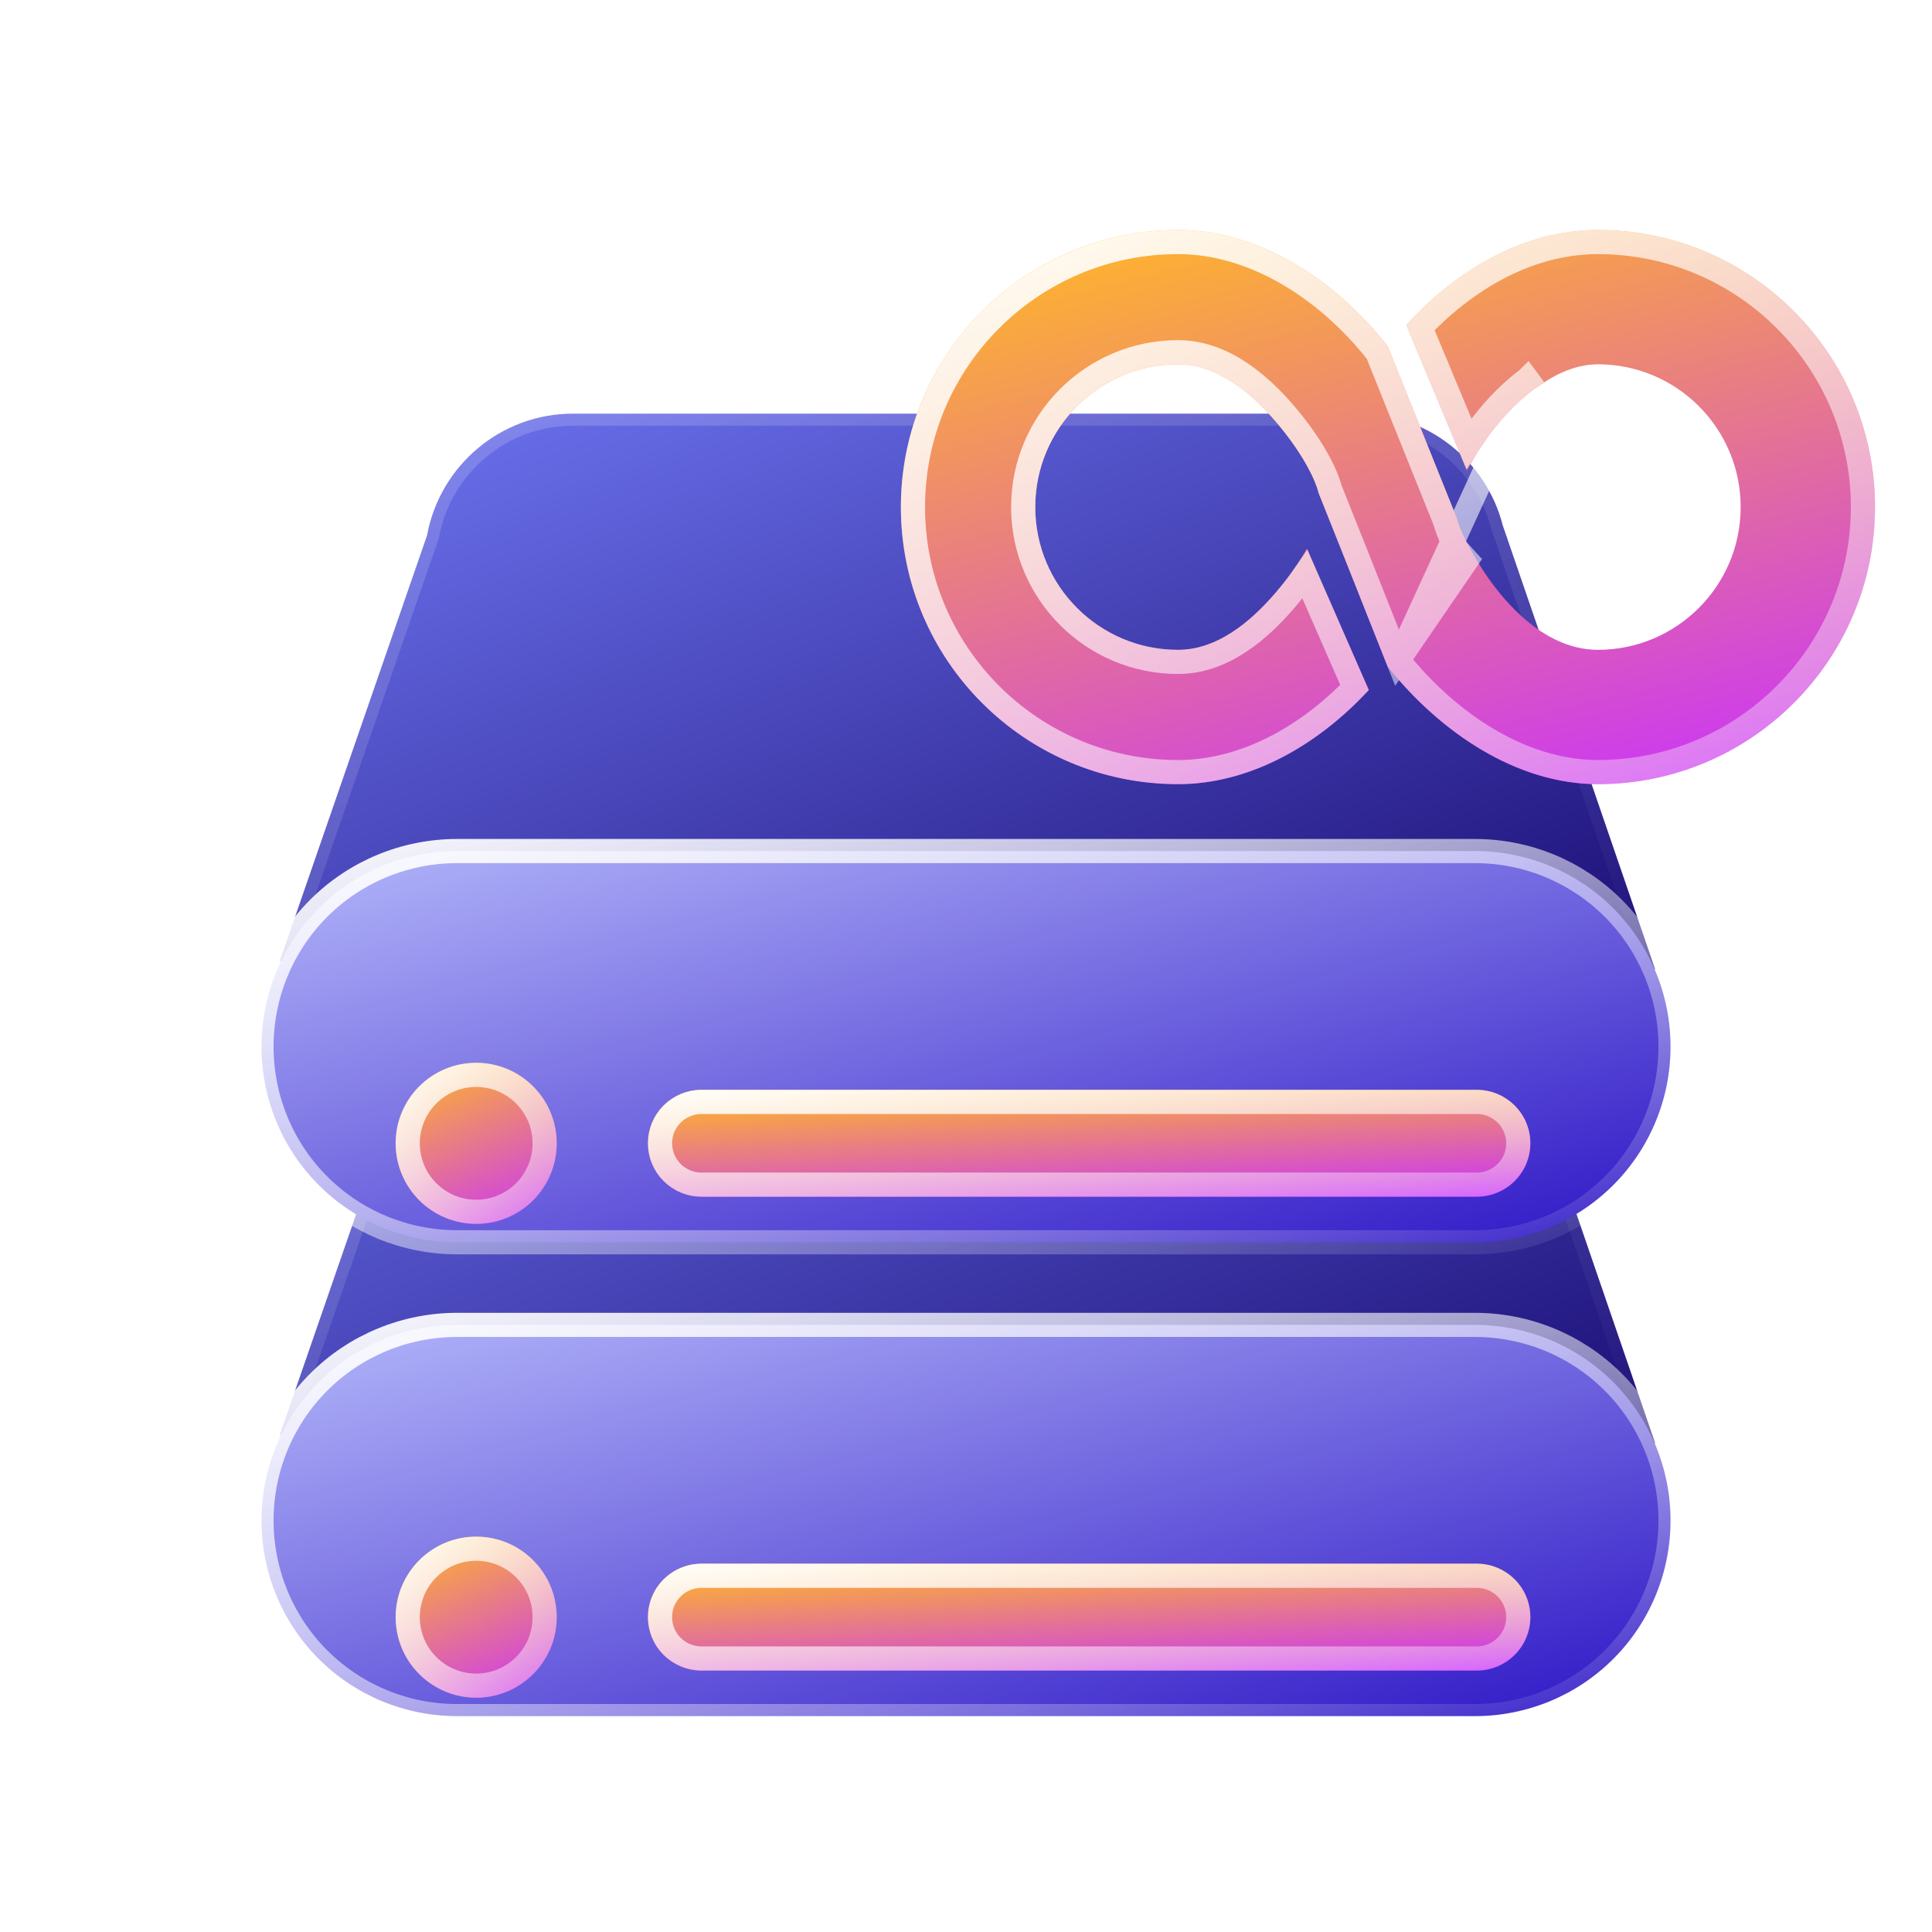 <svg width="80" height="80" viewBox="0 0 80 80" fill="none" xmlns="http://www.w3.org/2000/svg">
<g clip-path="url(#clip0_44_6394)">
<path d="M62.222 41.361L62.227 41.38L62.234 41.399L68.537 59.757L11.58 59.428L17.671 41.825L17.683 41.79L17.69 41.754C18.226 38.91 20.726 36.749 23.727 36.749H56.273C59.135 36.749 61.541 38.713 62.222 41.361Z" fill="url(#paint0_linear_44_6394)" stroke="url(#paint1_linear_44_6394)"/>
<path d="M66.799 57.227C68.319 58.746 69.173 60.806 69.173 62.961C69.173 65.116 68.319 67.177 66.799 68.695C65.28 70.213 63.22 71.061 61.07 71.061H18.93C16.78 71.061 14.72 70.213 13.201 68.695C11.681 67.177 10.828 65.116 10.828 62.961C10.828 60.806 11.681 58.746 13.201 57.227C14.72 55.709 16.78 54.861 18.93 54.861H61.07C63.22 54.861 65.28 55.709 66.799 57.227Z" fill="url(#paint2_linear_44_6394)" stroke="url(#paint3_linear_44_6394)"/>
<g filter="url(#filter0_d_44_6394)">
<path d="M19.718 66.299C21.56 66.299 23.053 64.806 23.053 62.964C23.053 61.122 21.56 59.629 19.718 59.629C17.877 59.629 16.383 61.122 16.383 62.964C16.383 64.806 17.877 66.299 19.718 66.299Z" fill="url(#paint4_linear_44_6394)"/>
<path d="M22.553 62.964C22.553 64.53 21.284 65.799 19.718 65.799C18.153 65.799 16.883 64.53 16.883 62.964C16.883 61.398 18.153 60.129 19.718 60.129C21.284 60.129 22.553 61.398 22.553 62.964Z" stroke="url(#paint5_linear_44_6394)"/>
</g>
<g filter="url(#filter1_d_44_6394)">
<path fill-rule="evenodd" clip-rule="evenodd" d="M63.369 62.962C63.369 62.374 63.135 61.812 62.721 61.399C62.306 60.987 61.744 60.749 61.158 60.749C54.642 60.749 35.556 60.749 29.04 60.749C28.453 60.749 27.891 60.987 27.477 61.399C27.062 61.812 26.83 62.374 26.83 62.962C26.83 63.549 27.062 64.112 27.477 64.524C27.891 64.937 28.453 65.174 29.04 65.174C35.556 65.174 54.642 65.174 61.158 65.174C61.744 65.174 62.306 64.937 62.721 64.524C63.135 64.112 63.369 63.549 63.369 62.962Z" fill="url(#paint6_linear_44_6394)"/>
<path d="M62.368 61.754C62.688 62.072 62.869 62.507 62.869 62.962C62.869 63.417 62.688 63.851 62.368 64.17C62.045 64.491 61.609 64.674 61.158 64.674H61.12H61.081H61.042H61.003H60.963H60.924H60.883H60.843H60.803H60.762H60.721H60.679H60.638H60.596H60.553H60.511H60.468H60.425H60.382H60.338H60.294H60.25H60.206H60.161H60.116H60.071H60.026H59.98H59.934H59.888H59.842H59.795H59.748H59.701H59.653H59.606H59.558H59.51H59.461H59.412H59.364H59.314H59.265H59.215H59.165H59.115H59.065H59.014H58.964H58.913H58.861H58.81H58.758H58.706H58.654H58.602H58.549H58.496H58.443H58.39H58.336H58.282H58.228H58.174H58.12H58.065H58.01H57.955H57.9H57.844H57.789H57.733H57.677H57.621H57.564H57.507H57.45H57.393H57.336H57.279H57.221H57.163H57.105H57.047H56.988H56.929H56.871H56.812H56.752H56.693H56.633H56.574H56.514H56.453H56.393H56.332H56.272H56.211H56.15H56.089H56.027H55.965H55.904H55.842H55.78H55.717H55.655H55.592H55.53H55.467H55.404H55.34H55.277H55.213H55.15H55.086H55.022H54.957H54.893H54.828H54.764H54.699H54.634H54.569H54.503H54.438H54.372H54.307H54.241H54.175H54.109H54.042H53.976H53.909H53.843H53.776H53.709H53.642H53.574H53.507H53.44H53.372H53.304H53.236H53.168H53.1H53.032H52.963H52.895H52.826H52.758H52.689H52.62H52.55H52.481H52.412H52.343H52.273H52.203H52.133H52.064H51.994H51.924H51.853H51.783H51.713H51.642H51.572H51.501H51.43H51.359H51.288H51.217H51.146H51.075H51.003H50.932H50.86H50.789H50.717H50.645H50.573H50.501H50.429H50.357H50.285H50.213H50.14H50.068H49.995H49.923H49.85H49.777H49.704H49.632H49.559H49.486H49.413H49.339H49.266H49.193H49.12H49.046H48.973H48.899H48.826H48.752H48.678H48.605H48.531H48.457H48.383H48.309H48.235H48.161H48.087H48.013H47.939H47.864H47.79H47.716H47.642H47.567H47.493H47.418H47.344H47.269H47.195H47.12H47.045H46.971H46.896H46.822H46.747H46.672H46.597H46.523H46.448H46.373H46.298H46.223H46.148H46.073H45.998H45.923H45.849H45.774H45.699H45.624H45.549H45.474H45.399H45.324H45.249H45.174H45.099H45.024H44.949H44.874H44.799H44.724H44.649H44.574H44.499H44.424H44.349H44.274H44.199H44.124H44.049H43.974H43.899H43.825H43.75H43.675H43.6H43.525H43.45H43.376H43.301H43.226H43.152H43.077H43.003H42.928H42.853H42.779H42.705H42.63H42.556H42.481H42.407H42.333H42.259H42.184H42.11H42.036H41.962H41.888H41.814H41.74H41.667H41.593H41.519H41.445H41.372H41.298H41.225H41.151H41.078H41.005H40.931H40.858H40.785H40.712H40.639H40.566H40.493H40.42H40.347H40.275H40.202H40.13H40.057H39.985H39.913H39.84H39.768H39.696H39.624H39.552H39.48H39.409H39.337H39.266H39.194H39.123H39.051H38.98H38.909H38.838H38.767H38.697H38.626H38.555H38.485H38.414H38.344H38.274H38.204H38.134H38.064H37.994H37.924H37.855H37.785H37.716H37.647H37.578H37.509H37.44H37.371H37.303H37.234H37.166H37.097H37.029H36.961H36.893H36.825H36.758H36.69H36.623H36.556H36.489H36.422H36.355H36.288H36.221H36.155H36.089H36.023H35.957H35.891H35.825H35.759H35.694H35.629H35.563H35.498H35.434H35.369H35.304H35.24H35.176H35.112H35.048H34.984H34.92H34.857H34.794H34.731H34.668H34.605H34.542H34.48H34.418H34.355H34.294H34.232H34.17H34.109H34.048H33.986H33.926H33.865H33.804H33.744H33.684H33.624H33.564H33.505H33.445H33.386H33.327H33.268H33.209H33.151H33.092H33.034H32.976H32.919H32.861H32.804H32.747H32.69H32.633H32.577H32.52H32.464H32.408H32.353H32.297H32.242H32.187H32.132H32.078H32.023H31.969H31.915H31.861H31.808H31.755H31.701H31.648H31.596H31.544H31.491H31.439H31.388H31.336H31.285H31.234H31.183H31.132H31.082H31.032H30.982H30.932H30.883H30.834H30.785H30.736H30.688H30.64H30.592H30.544H30.497H30.449H30.402H30.356H30.309H30.263H30.217H30.172H30.126H30.081H30.036H29.991H29.947H29.903H29.859H29.816H29.772H29.729H29.686H29.644H29.602H29.56H29.518H29.477H29.436H29.395H29.354H29.314H29.274H29.234H29.195H29.155H29.116H29.078H29.04C28.588 64.674 28.152 64.491 27.829 64.17C27.51 63.852 27.33 63.417 27.33 62.962C27.33 62.506 27.51 62.071 27.829 61.754C28.152 61.432 28.588 61.249 29.04 61.249H29.078H29.116H29.155H29.195H29.234H29.274H29.314H29.354H29.395H29.436H29.477H29.518H29.56H29.602H29.644H29.686H29.729H29.772H29.816H29.859H29.903H29.947H29.991H30.036H30.081H30.126H30.172H30.217H30.263H30.309H30.356H30.402H30.449H30.497H30.544H30.592H30.64H30.688H30.736H30.785H30.834H30.883H30.932H30.982H31.032H31.082H31.132H31.183H31.234H31.285H31.336H31.388H31.439H31.491H31.544H31.596H31.648H31.701H31.755H31.808H31.861H31.915H31.969H32.023H32.078H32.132H32.187H32.242H32.297H32.353H32.408H32.464H32.52H32.577H32.633H32.69H32.747H32.804H32.861H32.919H32.976H33.034H33.092H33.151H33.209H33.268H33.327H33.386H33.445H33.505H33.564H33.624H33.684H33.744H33.804H33.865H33.926H33.986H34.048H34.109H34.17H34.232H34.294H34.355H34.418H34.48H34.542H34.605H34.668H34.731H34.794H34.857H34.92H34.984H35.048H35.112H35.176H35.24H35.304H35.369H35.434H35.498H35.563H35.629H35.694H35.759H35.825H35.891H35.957H36.023H36.089H36.155H36.221H36.288H36.355H36.422H36.489H36.556H36.623H36.69H36.758H36.825H36.893H36.961H37.029H37.097H37.166H37.234H37.303H37.371H37.44H37.509H37.578H37.647H37.716H37.785H37.855H37.924H37.994H38.064H38.134H38.204H38.274H38.344H38.414H38.485H38.555H38.626H38.697H38.767H38.838H38.909H38.98H39.051H39.123H39.194H39.266H39.337H39.409H39.48H39.552H39.624H39.696H39.768H39.84H39.913H39.985H40.057H40.13H40.202H40.275H40.347H40.42H40.493H40.566H40.639H40.712H40.785H40.858H40.931H41.005H41.078H41.151H41.225H41.298H41.372H41.445H41.519H41.593H41.667H41.74H41.814H41.888H41.962H42.036H42.11H42.184H42.259H42.333H42.407H42.481H42.556H42.63H42.705H42.779H42.853H42.928H43.003H43.077H43.152H43.226H43.301H43.376H43.45H43.525H43.6H43.675H43.75H43.825H43.899H43.974H44.049H44.124H44.199H44.274H44.349H44.424H44.499H44.574H44.649H44.724H44.799H44.874H44.949H45.024H45.099H45.174H45.249H45.324H45.399H45.474H45.549H45.624H45.699H45.774H45.849H45.923H45.998H46.073H46.148H46.223H46.298H46.373H46.448H46.523H46.597H46.672H46.747H46.822H46.896H46.971H47.045H47.12H47.195H47.269H47.344H47.418H47.493H47.567H47.642H47.716H47.79H47.864H47.939H48.013H48.087H48.161H48.235H48.309H48.383H48.457H48.531H48.605H48.678H48.752H48.826H48.899H48.973H49.046H49.12H49.193H49.266H49.339H49.413H49.486H49.559H49.632H49.704H49.777H49.85H49.923H49.995H50.068H50.14H50.213H50.285H50.357H50.429H50.501H50.573H50.645H50.717H50.789H50.86H50.932H51.003H51.075H51.146H51.217H51.288H51.359H51.43H51.501H51.572H51.642H51.713H51.783H51.853H51.924H51.994H52.064H52.133H52.203H52.273H52.343H52.412H52.481H52.55H52.62H52.689H52.758H52.826H52.895H52.963H53.032H53.1H53.168H53.236H53.304H53.372H53.44H53.507H53.574H53.642H53.709H53.776H53.843H53.909H53.976H54.042H54.109H54.175H54.241H54.307H54.372H54.438H54.503H54.569H54.634H54.699H54.764H54.828H54.893H54.957H55.022H55.086H55.15H55.213H55.277H55.34H55.404H55.467H55.53H55.592H55.655H55.717H55.78H55.842H55.904H55.965H56.027H56.089H56.15H56.211H56.272H56.332H56.393H56.453H56.514H56.574H56.633H56.693H56.752H56.812H56.871H56.929H56.988H57.047H57.105H57.163H57.221H57.279H57.336H57.393H57.45H57.507H57.564H57.621H57.677H57.733H57.789H57.844H57.9H57.955H58.01H58.065H58.12H58.174H58.228H58.282H58.336H58.39H58.443H58.496H58.549H58.602H58.654H58.706H58.758H58.81H58.861H58.913H58.964H59.014H59.065H59.115H59.165H59.215H59.265H59.314H59.364H59.412H59.461H59.51H59.558H59.606H59.653H59.701H59.748H59.795H59.842H59.888H59.934H59.98H60.026H60.071H60.116H60.161H60.206H60.25H60.294H60.338H60.382H60.425H60.468H60.511H60.553H60.596H60.638H60.679H60.721H60.762H60.803H60.843H60.883H60.924H60.963H61.003H61.042H61.081H61.12H61.158C61.609 61.249 62.045 61.432 62.368 61.754Z" stroke="url(#paint7_linear_44_6394)"/>
</g>
<path d="M62.222 21.74L62.227 21.759L62.234 21.777L68.537 40.136L11.58 39.807L17.671 22.204L17.683 22.169L17.69 22.133C18.226 19.289 20.726 17.128 23.727 17.128H56.273C59.135 17.128 61.541 19.092 62.222 21.74Z" fill="url(#paint8_linear_44_6394)" stroke="url(#paint9_linear_44_6394)"/>
<path d="M66.799 37.606C68.319 39.125 69.173 41.185 69.173 43.34C69.173 45.495 68.319 47.555 66.799 49.074C65.28 50.592 63.22 51.44 61.07 51.44H18.93C16.78 51.44 14.72 50.592 13.201 49.074C11.681 47.555 10.828 45.495 10.828 43.34C10.828 41.185 11.681 39.125 13.201 37.606C14.72 36.088 16.78 35.24 18.93 35.24H61.07C63.22 35.24 65.28 36.088 66.799 37.606Z" fill="url(#paint10_linear_44_6394)" stroke="url(#paint11_linear_44_6394)"/>
<g filter="url(#filter2_d_44_6394)">
<path d="M19.718 46.678C21.56 46.678 23.053 45.185 23.053 43.343C23.053 41.501 21.56 40.008 19.718 40.008C17.877 40.008 16.383 41.501 16.383 43.343C16.383 45.185 17.877 46.678 19.718 46.678Z" fill="url(#paint12_linear_44_6394)"/>
<path d="M22.553 43.343C22.553 44.909 21.284 46.178 19.718 46.178C18.153 46.178 16.883 44.909 16.883 43.343C16.883 41.777 18.153 40.508 19.718 40.508C21.284 40.508 22.553 41.777 22.553 43.343Z" stroke="url(#paint13_linear_44_6394)"/>
</g>
<g filter="url(#filter3_d_44_6394)">
<path fill-rule="evenodd" clip-rule="evenodd" d="M63.369 43.34C63.369 42.753 63.135 42.191 62.721 41.778C62.306 41.365 61.744 41.128 61.158 41.128C54.642 41.128 35.556 41.128 29.04 41.128C28.453 41.128 27.891 41.365 27.477 41.778C27.062 42.191 26.83 42.753 26.83 43.34C26.83 43.928 27.062 44.49 27.477 44.903C27.891 45.316 28.453 45.553 29.04 45.553C35.556 45.553 54.642 45.553 61.158 45.553C61.744 45.553 62.306 45.316 62.721 44.903C63.135 44.49 63.369 43.928 63.369 43.34Z" fill="url(#paint14_linear_44_6394)"/>
<path d="M62.368 42.133C62.688 42.451 62.869 42.886 62.869 43.34C62.869 43.795 62.688 44.23 62.368 44.548C62.045 44.87 61.609 45.053 61.158 45.053H61.12H61.081H61.042H61.003H60.963H60.924H60.883H60.843H60.803H60.762H60.721H60.679H60.638H60.596H60.553H60.511H60.468H60.425H60.382H60.338H60.294H60.25H60.206H60.161H60.116H60.071H60.026H59.98H59.934H59.888H59.842H59.795H59.748H59.701H59.653H59.606H59.558H59.51H59.461H59.412H59.364H59.314H59.265H59.215H59.165H59.115H59.065H59.014H58.964H58.913H58.861H58.81H58.758H58.706H58.654H58.602H58.549H58.496H58.443H58.39H58.336H58.282H58.228H58.174H58.12H58.065H58.01H57.955H57.9H57.844H57.789H57.733H57.677H57.621H57.564H57.507H57.45H57.393H57.336H57.279H57.221H57.163H57.105H57.047H56.988H56.929H56.871H56.812H56.752H56.693H56.633H56.574H56.514H56.453H56.393H56.332H56.272H56.211H56.15H56.089H56.027H55.965H55.904H55.842H55.78H55.717H55.655H55.592H55.53H55.467H55.404H55.34H55.277H55.213H55.15H55.086H55.022H54.957H54.893H54.828H54.764H54.699H54.634H54.569H54.503H54.438H54.372H54.307H54.241H54.175H54.109H54.042H53.976H53.909H53.843H53.776H53.709H53.642H53.574H53.507H53.44H53.372H53.304H53.236H53.168H53.1H53.032H52.963H52.895H52.826H52.758H52.689H52.62H52.55H52.481H52.412H52.343H52.273H52.203H52.133H52.064H51.994H51.924H51.853H51.783H51.713H51.642H51.572H51.501H51.43H51.359H51.288H51.217H51.146H51.075H51.003H50.932H50.86H50.789H50.717H50.645H50.573H50.501H50.429H50.357H50.285H50.213H50.14H50.068H49.995H49.923H49.85H49.777H49.704H49.632H49.559H49.486H49.413H49.339H49.266H49.193H49.12H49.046H48.973H48.899H48.826H48.752H48.678H48.605H48.531H48.457H48.383H48.309H48.235H48.161H48.087H48.013H47.939H47.864H47.79H47.716H47.642H47.567H47.493H47.418H47.344H47.269H47.195H47.12H47.045H46.971H46.896H46.822H46.747H46.672H46.597H46.523H46.448H46.373H46.298H46.223H46.148H46.073H45.998H45.923H45.849H45.774H45.699H45.624H45.549H45.474H45.399H45.324H45.249H45.174H45.099H45.024H44.949H44.874H44.799H44.724H44.649H44.574H44.499H44.424H44.349H44.274H44.199H44.124H44.049H43.974H43.899H43.825H43.75H43.675H43.6H43.525H43.45H43.376H43.301H43.226H43.152H43.077H43.003H42.928H42.853H42.779H42.705H42.63H42.556H42.481H42.407H42.333H42.259H42.184H42.11H42.036H41.962H41.888H41.814H41.74H41.667H41.593H41.519H41.445H41.372H41.298H41.225H41.151H41.078H41.005H40.931H40.858H40.785H40.712H40.639H40.566H40.493H40.42H40.347H40.275H40.202H40.13H40.057H39.985H39.913H39.84H39.768H39.696H39.624H39.552H39.48H39.409H39.337H39.266H39.194H39.123H39.051H38.98H38.909H38.838H38.767H38.697H38.626H38.555H38.485H38.414H38.344H38.274H38.204H38.134H38.064H37.994H37.924H37.855H37.785H37.716H37.647H37.578H37.509H37.44H37.371H37.303H37.234H37.166H37.097H37.029H36.961H36.893H36.825H36.758H36.69H36.623H36.556H36.489H36.422H36.355H36.288H36.221H36.155H36.089H36.023H35.957H35.891H35.825H35.759H35.694H35.629H35.563H35.498H35.434H35.369H35.304H35.24H35.176H35.112H35.048H34.984H34.92H34.857H34.794H34.731H34.668H34.605H34.542H34.48H34.418H34.355H34.294H34.232H34.17H34.109H34.048H33.986H33.926H33.865H33.804H33.744H33.684H33.624H33.564H33.505H33.445H33.386H33.327H33.268H33.209H33.151H33.092H33.034H32.976H32.919H32.861H32.804H32.747H32.69H32.633H32.577H32.52H32.464H32.408H32.353H32.297H32.242H32.187H32.132H32.078H32.023H31.969H31.915H31.861H31.808H31.755H31.701H31.648H31.596H31.544H31.491H31.439H31.388H31.336H31.285H31.234H31.183H31.132H31.082H31.032H30.982H30.932H30.883H30.834H30.785H30.736H30.688H30.64H30.592H30.544H30.497H30.449H30.402H30.356H30.309H30.263H30.217H30.172H30.126H30.081H30.036H29.991H29.947H29.903H29.859H29.816H29.772H29.729H29.686H29.644H29.602H29.56H29.518H29.477H29.436H29.395H29.354H29.314H29.274H29.234H29.195H29.155H29.116H29.078H29.04C28.588 45.053 28.152 44.87 27.829 44.548C27.51 44.231 27.33 43.796 27.33 43.34C27.33 42.885 27.51 42.45 27.829 42.133C28.152 41.811 28.588 41.628 29.04 41.628H29.078H29.116H29.155H29.195H29.234H29.274H29.314H29.354H29.395H29.436H29.477H29.518H29.56H29.602H29.644H29.686H29.729H29.772H29.816H29.859H29.903H29.947H29.991H30.036H30.081H30.126H30.172H30.217H30.263H30.309H30.356H30.402H30.449H30.497H30.544H30.592H30.64H30.688H30.736H30.785H30.834H30.883H30.932H30.982H31.032H31.082H31.132H31.183H31.234H31.285H31.336H31.388H31.439H31.491H31.544H31.596H31.648H31.701H31.755H31.808H31.861H31.915H31.969H32.023H32.078H32.132H32.187H32.242H32.297H32.353H32.408H32.464H32.52H32.577H32.633H32.69H32.747H32.804H32.861H32.919H32.976H33.034H33.092H33.151H33.209H33.268H33.327H33.386H33.445H33.505H33.564H33.624H33.684H33.744H33.804H33.865H33.926H33.986H34.048H34.109H34.17H34.232H34.294H34.355H34.418H34.48H34.542H34.605H34.668H34.731H34.794H34.857H34.92H34.984H35.048H35.112H35.176H35.24H35.304H35.369H35.434H35.498H35.563H35.629H35.694H35.759H35.825H35.891H35.957H36.023H36.089H36.155H36.221H36.288H36.355H36.422H36.489H36.556H36.623H36.69H36.758H36.825H36.893H36.961H37.029H37.097H37.166H37.234H37.303H37.371H37.44H37.509H37.578H37.647H37.716H37.785H37.855H37.924H37.994H38.064H38.134H38.204H38.274H38.344H38.414H38.485H38.555H38.626H38.697H38.767H38.838H38.909H38.98H39.051H39.123H39.194H39.266H39.337H39.409H39.48H39.552H39.624H39.696H39.768H39.84H39.913H39.985H40.057H40.13H40.202H40.275H40.347H40.42H40.493H40.566H40.639H40.712H40.785H40.858H40.931H41.005H41.078H41.151H41.225H41.298H41.372H41.445H41.519H41.593H41.667H41.74H41.814H41.888H41.962H42.036H42.11H42.184H42.259H42.333H42.407H42.481H42.556H42.63H42.705H42.779H42.853H42.928H43.003H43.077H43.152H43.226H43.301H43.376H43.45H43.525H43.6H43.675H43.75H43.825H43.899H43.974H44.049H44.124H44.199H44.274H44.349H44.424H44.499H44.574H44.649H44.724H44.799H44.874H44.949H45.024H45.099H45.174H45.249H45.324H45.399H45.474H45.549H45.624H45.699H45.774H45.849H45.923H45.998H46.073H46.148H46.223H46.298H46.373H46.448H46.523H46.597H46.672H46.747H46.822H46.896H46.971H47.045H47.12H47.195H47.269H47.344H47.418H47.493H47.567H47.642H47.716H47.79H47.864H47.939H48.013H48.087H48.161H48.235H48.309H48.383H48.457H48.531H48.605H48.678H48.752H48.826H48.899H48.973H49.046H49.12H49.193H49.266H49.339H49.413H49.486H49.559H49.632H49.704H49.777H49.85H49.923H49.995H50.068H50.14H50.213H50.285H50.357H50.429H50.501H50.573H50.645H50.717H50.789H50.86H50.932H51.003H51.075H51.146H51.217H51.288H51.359H51.43H51.501H51.572H51.642H51.713H51.783H51.853H51.924H51.994H52.064H52.133H52.203H52.273H52.343H52.412H52.481H52.55H52.62H52.689H52.758H52.826H52.895H52.963H53.032H53.1H53.168H53.236H53.304H53.372H53.44H53.507H53.574H53.642H53.709H53.776H53.843H53.909H53.976H54.042H54.109H54.175H54.241H54.307H54.372H54.438H54.503H54.569H54.634H54.699H54.764H54.828H54.893H54.957H55.022H55.086H55.15H55.213H55.277H55.34H55.404H55.467H55.53H55.592H55.655H55.717H55.78H55.842H55.904H55.965H56.027H56.089H56.15H56.211H56.272H56.332H56.393H56.453H56.514H56.574H56.633H56.693H56.752H56.812H56.871H56.929H56.988H57.047H57.105H57.163H57.221H57.279H57.336H57.393H57.45H57.507H57.564H57.621H57.677H57.733H57.789H57.844H57.9H57.955H58.01H58.065H58.12H58.174H58.228H58.282H58.336H58.39H58.443H58.496H58.549H58.602H58.654H58.706H58.758H58.81H58.861H58.913H58.964H59.014H59.065H59.115H59.165H59.215H59.265H59.314H59.364H59.412H59.461H59.51H59.558H59.606H59.653H59.701H59.748H59.795H59.842H59.888H59.934H59.98H60.026H60.071H60.116H60.161H60.206H60.25H60.294H60.338H60.382H60.425H60.468H60.511H60.553H60.596H60.638H60.679H60.721H60.762H60.803H60.843H60.883H60.924H60.963H61.003H61.042H61.081H61.12H61.158C61.609 41.628 62.045 41.811 62.368 42.133Z" stroke="url(#paint15_linear_44_6394)"/>
</g>
<g filter="url(#filter4_d_44_6394)">
<path fill-rule="evenodd" clip-rule="evenodd" d="M60.319 17.442C60.429 17.866 60.668 18.353 60.955 18.867C61.988 20.724 63.851 22.908 66.165 22.908C69.428 22.908 72.077 20.258 72.077 16.997C72.077 13.735 69.428 11.085 66.165 11.085L65.985 11.092C65.092 11.141 64.268 11.565 63.535 12.114C62.742 12.706 62.054 13.471 61.506 14.25C61.214 14.667 60.95 15.084 60.742 15.48L58.232 9.458C58.829 8.804 59.49 8.192 60.2 7.664C61.955 6.349 64.003 5.522 66.165 5.522C72.498 5.522 77.64 10.661 77.64 16.997C77.64 23.332 72.498 28.471 66.165 28.471C62.747 28.471 59.589 26.267 57.48 23.624L57.472 23.638C55.839 19.514 55.015 17.448 54.607 16.433C54.529 16.134 54.398 15.814 54.227 15.488C53.887 14.827 53.387 14.11 52.814 13.443C51.761 12.219 50.383 11.085 48.779 11.085C45.516 11.085 42.868 13.735 42.868 16.997C42.868 20.258 45.516 22.908 48.779 22.908C50.383 22.908 51.761 21.774 52.814 20.55C53.327 19.952 53.782 19.319 54.115 18.714L56.679 24.57C54.61 26.816 51.797 28.471 48.779 28.471C42.446 28.471 37.304 23.332 37.304 16.997C37.304 10.661 42.446 5.522 48.779 5.522C51.974 5.522 54.94 7.378 57.036 9.819C57.186 9.993 57.331 10.174 57.472 10.355L60.319 17.442Z" fill="url(#paint16_linear_44_6394)"/>
<path d="M57.891 23.338C56.303 19.328 55.49 17.292 55.083 16.275C54.992 15.941 54.849 15.597 54.67 15.257C54.309 14.554 53.784 13.806 53.193 13.117L53.193 13.117C52.124 11.874 50.617 10.585 48.779 10.585C45.24 10.585 42.368 13.459 42.368 16.997C42.368 20.534 45.24 23.408 48.779 23.408C50.617 23.408 52.124 22.119 53.193 20.876L53.193 20.876C53.496 20.522 53.782 20.155 54.038 19.784L56.088 24.468C54.106 26.524 51.51 27.971 48.779 27.971C42.722 27.971 37.804 23.056 37.804 16.997C37.804 10.937 42.722 6.022 48.779 6.022C51.78 6.022 54.619 7.772 56.657 10.145L56.657 10.146C56.785 10.294 56.911 10.449 57.034 10.607L59.843 17.599C59.974 18.081 60.236 18.604 60.518 19.11C60.518 19.11 60.518 19.11 60.518 19.11L60.955 18.867L57.891 23.338ZM57.891 23.338C59.949 25.905 62.969 27.971 66.165 27.971C72.222 27.971 77.14 23.056 77.14 16.997C77.14 10.937 72.222 6.022 66.165 6.022C64.134 6.022 62.188 6.8 60.5 8.064L60.498 8.065C59.901 8.51 59.337 9.018 58.817 9.563L60.821 14.37C60.91 14.234 61.002 14.098 61.096 13.963L61.097 13.962C61.668 13.151 62.391 12.344 63.236 11.714M57.891 23.338L63.236 11.714M63.236 11.714C63.236 11.714 63.236 11.714 63.237 11.713L63.535 12.114L63.236 11.714C63.236 11.714 63.236 11.714 63.236 11.714Z" stroke="url(#paint17_linear_44_6394)"/>
</g>
</g>
<defs>
<filter id="filter0_d_44_6394" x="11.383" y="58.629" width="16.67" height="16.67" filterUnits="userSpaceOnUse" color-interpolation-filters="sRGB">
<feFlood flood-opacity="0" result="BackgroundImageFix"/>
<feColorMatrix in="SourceAlpha" type="matrix" values="0 0 0 0 0 0 0 0 0 0 0 0 0 0 0 0 0 0 127 0" result="hardAlpha"/>
<feOffset dy="4"/>
<feGaussianBlur stdDeviation="2.5"/>
<feComposite in2="hardAlpha" operator="out"/>
<feColorMatrix type="matrix" values="0 0 0 0 0.002 0 0 0 0 0.026 0 0 0 0 0.237 0 0 0 0.5 0"/>
<feBlend mode="normal" in2="BackgroundImageFix" result="effect1_dropShadow_44_6394"/>
<feBlend mode="normal" in="SourceGraphic" in2="effect1_dropShadow_44_6394" result="shape"/>
</filter>
<filter id="filter1_d_44_6394" x="21.83" y="59.749" width="46.539" height="14.425" filterUnits="userSpaceOnUse" color-interpolation-filters="sRGB">
<feFlood flood-opacity="0" result="BackgroundImageFix"/>
<feColorMatrix in="SourceAlpha" type="matrix" values="0 0 0 0 0 0 0 0 0 0 0 0 0 0 0 0 0 0 127 0" result="hardAlpha"/>
<feOffset dy="4"/>
<feGaussianBlur stdDeviation="2.5"/>
<feComposite in2="hardAlpha" operator="out"/>
<feColorMatrix type="matrix" values="0 0 0 0 0.002 0 0 0 0 0.026 0 0 0 0 0.237 0 0 0 0.5 0"/>
<feBlend mode="normal" in2="BackgroundImageFix" result="effect1_dropShadow_44_6394"/>
<feBlend mode="normal" in="SourceGraphic" in2="effect1_dropShadow_44_6394" result="shape"/>
</filter>
<filter id="filter2_d_44_6394" x="11.383" y="39.008" width="16.67" height="16.67" filterUnits="userSpaceOnUse" color-interpolation-filters="sRGB">
<feFlood flood-opacity="0" result="BackgroundImageFix"/>
<feColorMatrix in="SourceAlpha" type="matrix" values="0 0 0 0 0 0 0 0 0 0 0 0 0 0 0 0 0 0 127 0" result="hardAlpha"/>
<feOffset dy="4"/>
<feGaussianBlur stdDeviation="2.5"/>
<feComposite in2="hardAlpha" operator="out"/>
<feColorMatrix type="matrix" values="0 0 0 0 0.002 0 0 0 0 0.026 0 0 0 0 0.237 0 0 0 0.5 0"/>
<feBlend mode="normal" in2="BackgroundImageFix" result="effect1_dropShadow_44_6394"/>
<feBlend mode="normal" in="SourceGraphic" in2="effect1_dropShadow_44_6394" result="shape"/>
</filter>
<filter id="filter3_d_44_6394" x="21.83" y="40.128" width="46.539" height="14.425" filterUnits="userSpaceOnUse" color-interpolation-filters="sRGB">
<feFlood flood-opacity="0" result="BackgroundImageFix"/>
<feColorMatrix in="SourceAlpha" type="matrix" values="0 0 0 0 0 0 0 0 0 0 0 0 0 0 0 0 0 0 127 0" result="hardAlpha"/>
<feOffset dy="4"/>
<feGaussianBlur stdDeviation="2.5"/>
<feComposite in2="hardAlpha" operator="out"/>
<feColorMatrix type="matrix" values="0 0 0 0 0.002 0 0 0 0 0.026 0 0 0 0 0.237 0 0 0 0.5 0"/>
<feBlend mode="normal" in2="BackgroundImageFix" result="effect1_dropShadow_44_6394"/>
<feBlend mode="normal" in="SourceGraphic" in2="effect1_dropShadow_44_6394" result="shape"/>
</filter>
<filter id="filter4_d_44_6394" x="32.304" y="4.522" width="50.336" height="32.95" filterUnits="userSpaceOnUse" color-interpolation-filters="sRGB">
<feFlood flood-opacity="0" result="BackgroundImageFix"/>
<feColorMatrix in="SourceAlpha" type="matrix" values="0 0 0 0 0 0 0 0 0 0 0 0 0 0 0 0 0 0 127 0" result="hardAlpha"/>
<feOffset dy="4"/>
<feGaussianBlur stdDeviation="2.5"/>
<feComposite in2="hardAlpha" operator="out"/>
<feColorMatrix type="matrix" values="0 0 0 0 0.002 0 0 0 0 0.026 0 0 0 0 0.237 0 0 0 0.5 0"/>
<feBlend mode="normal" in2="BackgroundImageFix" result="effect1_dropShadow_44_6394"/>
<feBlend mode="normal" in="SourceGraphic" in2="effect1_dropShadow_44_6394" result="shape"/>
</filter>
<linearGradient id="paint0_linear_44_6394" x1="10.474" y1="36.073" x2="27.607" y2="77.715" gradientUnits="userSpaceOnUse">
<stop stop-color="#7179F6"/>
<stop offset="1" stop-color="#190B72"/>
</linearGradient>
<linearGradient id="paint1_linear_44_6394" x1="10.718" y1="35.653" x2="26.306" y2="77.37" gradientUnits="userSpaceOnUse">
<stop stop-color="white" stop-opacity="0.19"/>
<stop offset="1" stop-color="white" stop-opacity="0"/>
</linearGradient>
<linearGradient id="paint2_linear_44_6394" x1="10.518" y1="54.322" x2="18.468" y2="84.552" gradientUnits="userSpaceOnUse">
<stop stop-color="#B6BAFB"/>
<stop offset="1" stop-color="#2D15C5"/>
</linearGradient>
<linearGradient id="paint3_linear_44_6394" x1="10.164" y1="53.935" x2="18.547" y2="85.782" gradientUnits="userSpaceOnUse">
<stop stop-color="white"/>
<stop offset="1" stop-color="white" stop-opacity="0"/>
</linearGradient>
<linearGradient id="paint4_linear_44_6394" x1="23.01" y1="66.414" x2="19.724" y2="58.729" gradientUnits="userSpaceOnUse">
<stop offset="0.021" stop-color="#C930FF"/>
<stop offset="1" stop-color="#FFB629"/>
</linearGradient>
<linearGradient id="paint5_linear_44_6394" x1="16.365" y1="59.464" x2="22.937" y2="66.701" gradientUnits="userSpaceOnUse">
<stop stop-color="white"/>
<stop offset="1" stop-color="white" stop-opacity="0.23"/>
</linearGradient>
<linearGradient id="paint6_linear_44_6394" x1="63.133" y1="65.251" x2="62.822" y2="59.236" gradientUnits="userSpaceOnUse">
<stop offset="0.021" stop-color="#C930FF"/>
<stop offset="1" stop-color="#FFB629"/>
</linearGradient>
<linearGradient id="paint7_linear_44_6394" x1="26.729" y1="60.639" x2="27.681" y2="69.296" gradientUnits="userSpaceOnUse">
<stop stop-color="white"/>
<stop offset="1" stop-color="white" stop-opacity="0.23"/>
</linearGradient>
<linearGradient id="paint8_linear_44_6394" x1="10.474" y1="16.452" x2="27.607" y2="58.093" gradientUnits="userSpaceOnUse">
<stop stop-color="#7179F6"/>
<stop offset="1" stop-color="#190B72"/>
</linearGradient>
<linearGradient id="paint9_linear_44_6394" x1="10.718" y1="16.032" x2="26.306" y2="57.748" gradientUnits="userSpaceOnUse">
<stop stop-color="white" stop-opacity="0.19"/>
<stop offset="1" stop-color="white" stop-opacity="0"/>
</linearGradient>
<linearGradient id="paint10_linear_44_6394" x1="10.518" y1="34.701" x2="18.468" y2="64.931" gradientUnits="userSpaceOnUse">
<stop stop-color="#B6BAFB"/>
<stop offset="1" stop-color="#2D15C5"/>
</linearGradient>
<linearGradient id="paint11_linear_44_6394" x1="10.164" y1="34.313" x2="18.547" y2="66.161" gradientUnits="userSpaceOnUse">
<stop stop-color="white"/>
<stop offset="1" stop-color="white" stop-opacity="0"/>
</linearGradient>
<linearGradient id="paint12_linear_44_6394" x1="23.01" y1="46.793" x2="19.724" y2="39.108" gradientUnits="userSpaceOnUse">
<stop offset="0.021" stop-color="#C930FF"/>
<stop offset="1" stop-color="#FFB629"/>
</linearGradient>
<linearGradient id="paint13_linear_44_6394" x1="16.365" y1="39.843" x2="22.937" y2="47.079" gradientUnits="userSpaceOnUse">
<stop stop-color="white"/>
<stop offset="1" stop-color="white" stop-opacity="0.23"/>
</linearGradient>
<linearGradient id="paint14_linear_44_6394" x1="63.133" y1="45.629" x2="62.822" y2="39.615" gradientUnits="userSpaceOnUse">
<stop offset="0.021" stop-color="#C930FF"/>
<stop offset="1" stop-color="#FFB629"/>
</linearGradient>
<linearGradient id="paint15_linear_44_6394" x1="26.729" y1="41.018" x2="27.681" y2="49.675" gradientUnits="userSpaceOnUse">
<stop stop-color="white"/>
<stop offset="1" stop-color="white" stop-opacity="0.23"/>
</linearGradient>
<linearGradient id="paint16_linear_44_6394" x1="77.38" y1="28.867" x2="70.195" y2="-0.663" gradientUnits="userSpaceOnUse">
<stop offset="0.021" stop-color="#C930FF"/>
<stop offset="1" stop-color="#FFB629"/>
</linearGradient>
<linearGradient id="paint17_linear_44_6394" x1="37.193" y1="4.952" x2="55.724" y2="40.814" gradientUnits="userSpaceOnUse">
<stop stop-color="white"/>
<stop offset="1" stop-color="white" stop-opacity="0.23"/>
</linearGradient>
<clipPath id="clip0_44_6394">
<rect width="80" height="80" fill="white"/>
</clipPath>
</defs>
</svg>
